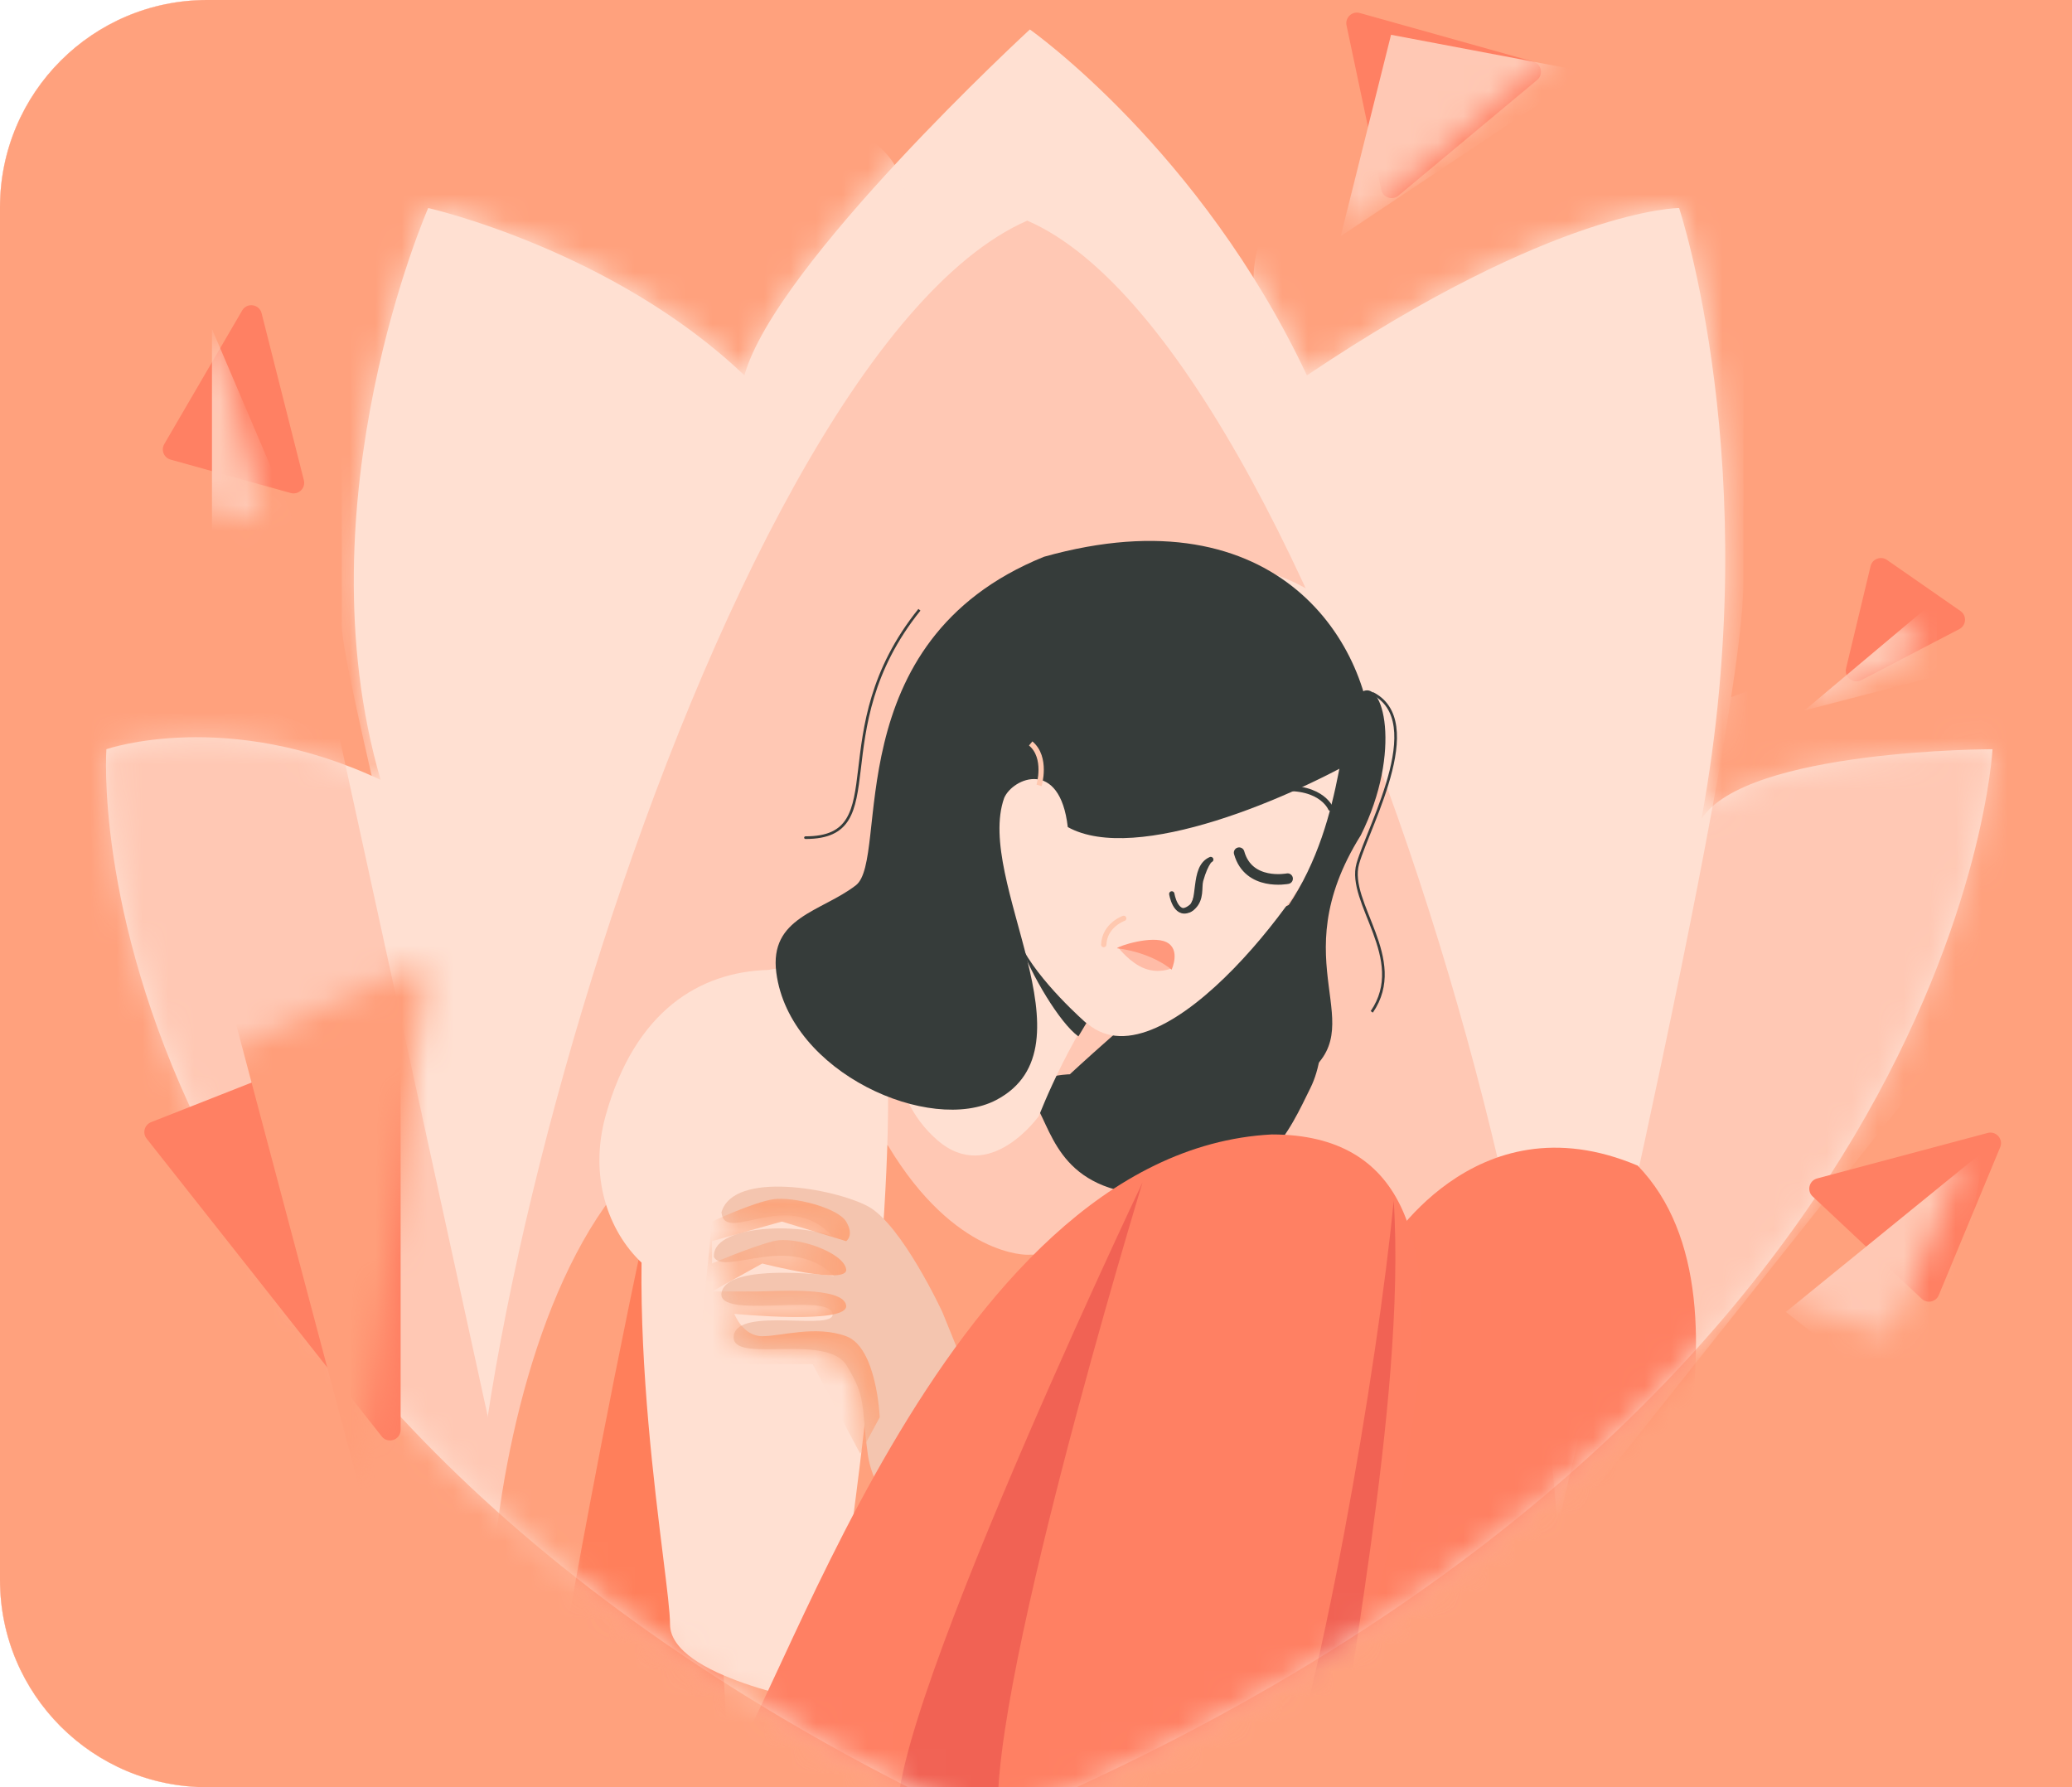 <?xml version="1.0" encoding="UTF-8"?> <svg xmlns="http://www.w3.org/2000/svg" width="80" height="69" viewBox="0 0 80 69" fill="none"><g clip-path="url(#clip0_3579_25359)"><path d="M0 8C0 3.582 3.582 0 8 0H80V69H8C3.582 69 0 65.418 0 61V8Z" fill="#FFA17D"></path><g clip-path="url(#clip1_3579_25359)"><rect width="80" height="80" transform="translate(0 -5)" fill="white"></rect><rect x="-8.593" y="-7.66" width="92.685" height="85.115" fill="#FFA17D"></rect><path d="M38.142 70.499C2.271 53.805 4.108 28.925 4.108 28.925C4.108 28.925 8.754 27.31 14.696 30.11C11.563 19.34 16.533 8.031 16.533 8.031C16.533 8.031 23.664 9.647 28.742 14.493C29.931 10.185 39.763 1.138 39.763 1.138C39.763 1.138 46.354 5.769 50.46 14.493C60.076 8.031 64.83 8.031 64.83 8.031C64.83 8.031 68.179 18.047 65.694 31.618C67.423 28.925 76.931 28.925 76.931 28.925C76.931 28.925 75.634 54.882 38.142 70.499Z" fill="#FFE0D2"></path><mask id="mask0_3579_25359" style="mask-type:alpha" maskUnits="userSpaceOnUse" x="4" y="1" width="73" height="70"><path d="M38.176 70.587C2.337 53.855 4.172 28.919 4.172 28.919C4.172 28.919 8.814 27.3 14.751 30.107C11.62 19.312 16.586 7.977 16.586 7.977C16.586 7.977 23.711 9.596 28.784 14.454C29.972 10.136 39.795 1.069 39.795 1.069C39.795 1.069 46.38 5.71 50.482 14.454C60.089 7.977 64.839 7.977 64.839 7.977C64.839 7.977 68.185 18.016 65.702 31.618C67.429 28.919 76.929 28.919 76.929 28.919C76.929 28.919 75.633 54.934 38.176 70.587Z" fill="#D0EDDF"></path></mask><g mask="url(#mask0_3579_25359)"><g filter="url(#filter0_i_3579_25359)"><path d="M59.437 63.44L66.291 29.066L82.434 23.198L85.78 30.322L59.437 63.44Z" fill="#FFC8B4"></path></g><g filter="url(#filter1_i_3579_25359)"><path d="M20.271 51.171C20.067 42.324 21.837 30.244 30.281 18.841C45.426 -1.61 16.074 8.273 13.038 9.336C12.876 9.393 12.788 9.532 12.788 9.704V25.793C12.788 27.382 16.148 40.843 18.853 51.42C18.984 51.933 20.283 51.7 20.271 51.171Z" fill="#FFE0D2"></path><path d="M59.233 62.724C59.233 62.724 59.847 35.823 50.128 18.841C41.029 2.942 63.675 7.847 66.599 8.537C66.781 8.58 66.906 8.736 66.906 8.924V24.054C66.906 30.499 59.233 62.724 59.233 62.724Z" fill="#FFE0D2"></path></g><g filter="url(#filter2_i_3579_25359)"><path d="M18.824 58.325C15.168 50.038 27.315 5.537 39.662 0.129C51.458 5.23 63.719 49.527 59.335 59.757C54.951 69.987 22.48 66.611 18.824 58.325Z" fill="#FFC8B4"></path></g><g filter="url(#filter3_i_3579_25359)"><path d="M14.535 29.89L2.013 25.249L-0.686 39.93L22.955 68.428L14.535 29.89Z" fill="#FFC8B4"></path></g></g><mask id="mask1_3579_25359" style="mask-type:alpha" maskUnits="userSpaceOnUse" x="4" y="1" width="73" height="70"><path d="M38.176 70.587C2.337 53.855 4.172 28.919 4.172 28.919C4.172 28.919 8.814 27.3 14.751 30.107C11.62 19.312 16.586 7.977 16.586 7.977C16.586 7.977 23.711 9.596 28.784 14.454C29.972 10.136 39.795 1.069 39.795 1.069C39.795 1.069 46.38 5.71 50.482 14.454C60.089 7.977 64.839 7.977 64.839 7.977C64.839 7.977 68.185 18.016 65.702 31.618C67.429 28.919 76.929 28.919 76.929 28.919C76.929 28.919 75.633 54.934 38.176 70.587Z" fill="#FFC8B4"></path></mask><g mask="url(#mask1_3579_25359)"><g filter="url(#filter4_i_3579_25359)"><path d="M28.676 67.78C28.676 67.78 27.381 66.701 19.069 60.116C17.989 52.992 21.66 30.97 34.289 38.095C36.88 42.413 39.687 42.305 39.687 42.305C39.687 42.305 46.38 41.981 46.38 46.623C46.38 51.264 28.676 67.78 28.676 67.78Z" fill="#FFA17D"></path></g><path d="M21.983 62.383C21.983 62.383 23.171 55.582 24.898 47.486C26.625 39.39 28.029 66.269 28.029 66.269L21.983 62.383Z" fill="#FF7F5B"></path><path d="M52.714 26.652C55.304 27.516 52.856 31.834 52.425 33.345C51.993 34.856 54.368 37.015 52.964 39.066" stroke="#363B3B" stroke-width="0.102"></path><g filter="url(#filter5_i_3579_25359)"><path d="M41.306 38.202C41.306 38.202 51.04 29.133 51.021 32.05C51.002 34.966 51.345 37.231 50.59 38.742C49.834 40.253 48.798 42.877 44.91 42.877C41.023 42.877 40.684 40.566 40 39.399C39.316 38.232 41.306 38.202 41.306 38.202Z" fill="#363C3A"></path></g><path d="M40.998 33.555C39.42 35.124 35.426 37.479 34.868 38.403C34.31 39.327 34.172 42.27 36.193 44.02C38.213 45.77 40.113 43.083 40.113 43.083C40.113 43.083 41.419 39.633 43.469 37.258C45.52 34.883 42.577 31.986 40.998 33.555Z" fill="#FFE0D2"></path><path fill-rule="evenodd" clip-rule="evenodd" d="M25.597 60.059C25.754 61.326 25.87 62.263 25.87 62.707C25.87 64.758 31.591 65.729 31.591 65.729L32.67 60.548C32.67 60.548 34.29 49.537 34.29 42.413C33.78 38.588 31.727 37.022 29.664 37.447C27.01 37.52 24.516 39.029 23.387 43.06C22.719 45.445 23.502 47.546 24.77 48.747C24.717 52.946 25.254 57.29 25.597 60.059Z" fill="#FFE0D2"></path><path d="M31.1 32.289C31.071 32.289 31.048 32.312 31.048 32.34C31.048 32.368 31.071 32.391 31.1 32.391L31.1 32.289ZM31.1 32.391C31.539 32.391 31.883 32.327 32.154 32.202C32.425 32.076 32.621 31.891 32.766 31.654C32.91 31.418 33.003 31.133 33.072 30.808C33.141 30.483 33.187 30.114 33.235 29.712C33.426 28.102 33.656 25.915 35.538 23.574L35.459 23.51C33.556 25.875 33.325 28.088 33.133 29.7C33.085 30.103 33.04 30.467 32.972 30.787C32.904 31.107 32.814 31.379 32.678 31.601C32.544 31.821 32.363 31.992 32.111 32.109C31.858 32.226 31.53 32.289 31.1 32.289L31.1 32.391Z" fill="#363C3A"></path><path d="M41.717 39.253C38.875 37.596 36.636 33.718 38.52 26.944C40.404 20.171 49.203 20.779 51.778 23.8C54.353 26.821 52.221 29.728 51.378 32.079C50.535 34.429 44.501 42.468 41.717 39.253Z" fill="#FFE0D2"></path><path d="M39.386 36.432C40.068 37.873 41.944 39.501 41.944 39.501L41.637 40.013C40.921 39.501 39.802 37.62 39.386 36.432Z" fill="#363C3A"></path><g filter="url(#filter6_i_3579_25359)"><path d="M40.307 19.45C49.412 16.892 52.992 22.928 52.992 26.918C49.923 28.759 43.852 31.343 41.227 29.885C40.921 27.225 39.108 27.986 38.772 28.759C37.63 31.958 42.386 38.36 38.465 40.422C35.937 41.752 30.486 39.399 29.974 35.511C29.692 33.363 31.713 33.158 33.043 32.135C34.373 31.112 32.225 22.724 40.307 19.45Z" fill="#363C3A"></path></g><path d="M42.782 29.904C43.293 31.964 45.078 31.149 45.078 31.149" stroke="#363C3A" stroke-width="0.409" stroke-linecap="round"></path><path d="M47.843 32.92C48.207 34.221 49.714 33.923 49.714 33.923" stroke="#363C3A" stroke-width="0.409" stroke-linecap="round"></path><path d="M45.243 34.512C45.243 34.512 45.375 35.358 45.899 35.13C46.424 34.901 46.005 33.502 46.747 33.184" stroke="#363C3A" stroke-width="0.205" stroke-linecap="round"></path><path d="M46.298 29.367C46.298 29.367 45.768 27.77 45.031 28.015" stroke="#363C3A" stroke-width="0.205" stroke-linecap="round"></path><path d="M49.023 30.501C50.956 30.183 51.375 31.206 51.375 31.206" stroke="#363C3A" stroke-width="0.205" stroke-linecap="round"></path><path d="M44.198 37.392C43.642 37.184 43.19 36.601 43.19 36.601L44.892 36.512L45.208 37.392C45.208 37.392 44.753 37.6 44.198 37.392Z" fill="#FF987C" fill-opacity="0.5"></path><path d="M45.039 36.376C44.48 36.097 43.166 36.527 43.128 36.61C44.522 36.788 45.236 37.437 45.236 37.437C45.236 37.437 45.599 36.655 45.039 36.376Z" fill="#FF987C"></path><path d="M41.079 28.033C44.317 33.43 47.074 29.061 50.537 27.839" stroke="#363C3A" stroke-width="0.102"></path><path d="M45.559 35.078C45.559 35.078 45.796 35.433 46.151 35.078C46.506 34.723 46.389 34.252 46.455 34.017C46.658 33.294 46.861 33.203 46.861 33.203C46.861 33.203 46.52 33.361 46.354 33.745C46.252 34.197 46.054 34.825 45.948 34.92C45.745 35.101 45.559 35.078 45.559 35.078Z" fill="#363C3A"></path><path d="M49.719 35C52.072 31.522 51.676 27.391 52.54 26.743C53.404 26.095 54.159 29.01 52.54 32.248C49.412 37.251 53.095 39.604 50.333 41.547C47.254 43.714 46.071 39.399 49.719 35Z" fill="#363C3A"></path><path d="M36.385 50.656L40.457 60.675C40.457 60.675 38.594 67.496 37.336 63.681C36.077 59.866 33.783 58.159 33.508 56.166C33.234 54.174 33.474 54.011 32.688 52.719C31.902 51.427 28.164 52.708 28.332 51.561C28.499 50.414 32.372 51.448 32.137 50.686C31.902 49.924 27.707 50.943 27.856 49.924C28.005 48.904 30.977 49.115 32.203 49.264C30.515 47.576 27.972 49.264 27.567 48.537C27.458 47.349 30.631 47.173 32.137 47.727C30.399 45.822 27.972 48.074 27.856 46.803C28.319 45.184 32.203 45.878 33.508 46.571C34.813 47.265 36.385 50.656 36.385 50.656Z" fill="#F4C5AF"></path><mask id="mask2_3579_25359" style="mask-type:alpha" maskUnits="userSpaceOnUse" x="27" y="45" width="14" height="20"><path d="M36.385 50.656L40.457 60.675C40.457 60.675 38.594 67.496 37.336 63.681C36.077 59.866 33.783 58.159 33.508 56.166C33.234 54.174 33.474 54.011 32.688 52.719C31.902 51.427 28.164 52.708 28.332 51.561C28.499 50.414 32.372 51.448 32.137 50.686C31.902 49.924 27.707 50.943 27.856 49.924C28.005 48.904 30.977 49.115 32.203 49.264C30.515 47.576 27.972 49.264 27.567 48.537C27.458 47.349 30.631 47.173 32.137 47.727C30.399 45.822 27.972 48.074 27.856 46.803C28.319 45.184 32.203 45.878 33.508 46.571C34.813 47.265 36.385 50.656 36.385 50.656Z" fill="#E8AF96"></path></mask><g mask="url(#mask2_3579_25359)"><path d="M29.864 46.299C29.108 46.407 27.489 47.162 27.489 47.162L26.949 52.667H31.375L33.21 56.122L33.966 54.718C33.966 54.718 33.858 52.02 32.67 51.588C31.483 51.156 30.187 51.588 29.432 51.588C28.676 51.588 28.352 50.724 28.352 50.724C28.352 50.724 32.778 51.156 32.67 50.401C32.562 49.645 29.864 49.861 29.216 49.861H27.489L29.432 48.781C29.432 48.781 32.778 49.645 32.67 48.997C32.562 48.35 30.727 47.702 29.864 47.918C29 48.134 27.489 48.781 27.489 48.781V47.918L30.187 47.162L32.67 47.918C32.67 47.918 32.994 47.702 32.67 47.162C32.346 46.623 30.619 46.191 29.864 46.299Z" fill="#FCA57C"></path></g><g filter="url(#filter7_i_3579_25359)"><path d="M59.347 42.343C52.978 39.645 49.524 45.69 49.524 45.69L45.422 67.495C45.422 67.495 57.94 66.268 58.588 63.245C59.236 60.223 64.521 47.696 59.347 42.343Z" fill="#FF8062"></path></g><g filter="url(#filter8_i_3579_25359)"><path d="M27 65.286C29.01 63.737 35.454 41.195 48.286 40.524C58.649 40.524 52.134 57.208 50.946 64.872C49.759 72.537 37.444 72.204 37.444 72.204C37.444 72.204 29.106 66.427 27 65.286C26.863 65.391 26.746 65.399 26.649 65.296C26.382 65.01 26.547 65.04 27 65.286Z" fill="#FF8063"></path></g><path d="M38.607 70.695C37.744 66.485 44.113 45.651 44.113 45.651C44.113 45.651 32.612 69.831 34.987 70.695C37.362 71.558 39.471 74.905 38.607 70.695Z" fill="#F16254"></path><path d="M53.811 46.355C53.197 52.698 50.951 66.039 48.9 71.112C48.9 71.112 51.656 72.155 51.656 69.24C51.656 66.326 54.322 54.233 53.811 46.355Z" fill="#F16254"></path><path d="M39.795 28.703C40.442 29.243 40.118 30.322 40.118 30.322" stroke="#FFC8AF" stroke-width="0.205"></path><path d="M42.615 36.468C42.652 35.71 43.386 35.456 43.386 35.456" stroke="#FFC8AF" stroke-width="0.205" stroke-linecap="round"></path></g><g filter="url(#filter9_i_3579_25359)"><path d="M7.713 13.01L4.706 18.167C4.571 18.399 4.691 18.696 4.95 18.768L9.589 20.057C9.892 20.141 10.172 19.867 10.095 19.562L8.463 13.115C8.373 12.76 7.897 12.693 7.713 13.01Z" fill="#FF8063"></path><path d="M51.693 8.347L50.353 2.004C50.289 1.703 50.568 1.442 50.864 1.525L57.561 3.401C57.878 3.49 57.966 3.898 57.713 4.11L52.355 8.577C52.118 8.774 51.756 8.649 51.693 8.347Z" fill="#FF8063"></path><path d="M69.64 26.826L70.586 22.881C70.653 22.601 70.981 22.476 71.218 22.64L74.057 24.613C74.309 24.788 74.285 25.169 74.012 25.311L70.227 27.284C69.916 27.446 69.558 27.167 69.64 26.826Z" fill="#FF8063"></path><path d="M13.272 40.773L4.195 44.348C3.94 44.449 3.854 44.767 4.024 44.982L13.101 56.479C13.341 56.784 13.831 56.614 13.831 56.225V41.154C13.831 40.866 13.54 40.668 13.272 40.773Z" fill="#FF8063"></path><path d="M75.106 44.764L68.523 46.52C68.213 46.603 68.114 46.995 68.348 47.214L72.562 51.167C72.77 51.362 73.11 51.289 73.22 51.025L75.59 45.316C75.72 45.003 75.434 44.676 75.106 44.764Z" fill="#FF8063"></path></g><mask id="mask3_3579_25359" style="mask-type:alpha" maskUnits="userSpaceOnUse" x="2" y="-1" width="74" height="58"><path d="M7.713 13.01L4.706 18.167C4.571 18.399 4.691 18.696 4.95 18.768L9.589 20.057C9.892 20.141 10.172 19.867 10.095 19.562L8.463 13.115C8.373 12.76 7.897 12.693 7.713 13.01Z" fill="#FF5A2C"></path><path d="M51.705 8.316L50.135 -0.213C50.082 -0.497 50.333 -0.745 50.617 -0.689L60.038 1.178C60.374 1.244 60.484 1.67 60.223 1.891L52.372 8.554C52.132 8.758 51.762 8.626 51.705 8.316Z" fill="#FF5A2C"></path><path d="M69.64 26.826L70.586 22.881C70.653 22.6 70.981 22.476 71.218 22.64L74.057 24.613C74.309 24.788 74.285 25.169 74.012 25.311L70.227 27.284C69.916 27.446 69.558 27.167 69.64 26.826Z" fill="#FF5A2C"></path><path d="M15.9 37.35L3.039 43.171C2.795 43.281 2.721 43.592 2.889 43.8L8.194 50.396L13.234 56.662C13.459 56.942 13.91 56.816 13.958 56.46L16.474 37.778C16.517 37.459 16.193 37.218 15.9 37.35Z" fill="#FF5A2C"></path><path d="M75.032 44.87L65.375 48.398C65.008 48.532 65.02 49.055 65.392 49.173L72.636 51.458C72.838 51.522 73.055 51.421 73.137 51.225L75.55 45.411C75.687 45.082 75.367 44.748 75.032 44.87Z" fill="#FF5A2C"></path></mask><g mask="url(#mask3_3579_25359)"><path d="M15.327 62.928L6.957 31.419H22.302L15.327 62.928Z" fill="#FF9E7A"></path><path d="M8.184 21.905V12.698L11.458 20.371L8.184 21.905Z" fill="#FFC8B4"></path><path d="M53.708 1.343L51.765 9.118L61.279 2.775L53.708 1.343Z" fill="#FFC8B4"></path><path d="M74.783 23.133L69.668 27.43L74.783 26.1V23.133Z" fill="#FFC8B4"></path><path d="M68.951 50.652L76.624 44.412L74.68 55.154L68.951 50.652Z" fill="#FFC8B4"></path></g></g></g><defs><filter id="filter0_i_3579_25359" x="58.005" y="21.765" width="27.775" height="41.674" filterUnits="userSpaceOnUse" color-interpolation-filters="sRGB"><feFlood flood-opacity="0" result="BackgroundImageFix"></feFlood><feBlend mode="normal" in="SourceGraphic" in2="BackgroundImageFix" result="shape"></feBlend><feColorMatrix in="SourceAlpha" type="matrix" values="0 0 0 0 0 0 0 0 0 0 0 0 0 0 0 0 0 0 127 0" result="hardAlpha"></feColorMatrix><feOffset dx="-1.432" dy="-1.432"></feOffset><feGaussianBlur stdDeviation="0.921"></feGaussianBlur><feComposite in2="hardAlpha" operator="arithmetic" k2="-1" k3="1"></feComposite><feColorMatrix type="matrix" values="0 0 0 0 1 0 0 0 0 1 0 0 0 0 1 0 0 0 0.25 0"></feColorMatrix><feBlend mode="normal" in2="shape" result="effect1_innerShadow_3579_25359"></feBlend></filter><filter id="filter1_i_3579_25359" x="12.788" y="4.383" width="54.527" height="58.34" filterUnits="userSpaceOnUse" color-interpolation-filters="sRGB"><feFlood flood-opacity="0" result="BackgroundImageFix"></feFlood><feBlend mode="normal" in="SourceGraphic" in2="BackgroundImageFix" result="shape"></feBlend><feColorMatrix in="SourceAlpha" type="matrix" values="0 0 0 0 0 0 0 0 0 0 0 0 0 0 0 0 0 0 127 0" result="hardAlpha"></feColorMatrix><feOffset dx="0.409" dy="-1.637"></feOffset><feGaussianBlur stdDeviation="1.944"></feGaussianBlur><feComposite in2="hardAlpha" operator="arithmetic" k2="-1" k3="1"></feComposite><feColorMatrix type="matrix" values="0 0 0 0 1 0 0 0 0 0.502 0 0 0 0 0.388 0 0 0 1 0"></feColorMatrix><feBlend mode="normal" in2="shape" result="effect1_innerShadow_3579_25359"></feBlend></filter><filter id="filter2_i_3579_25359" x="18.163" y="0.129" width="42.082" height="71.904" filterUnits="userSpaceOnUse" color-interpolation-filters="sRGB"><feFlood flood-opacity="0" result="BackgroundImageFix"></feFlood><feBlend mode="normal" in="SourceGraphic" in2="BackgroundImageFix" result="shape"></feBlend><feColorMatrix in="SourceAlpha" type="matrix" values="0 0 0 0 0 0 0 0 0 0 0 0 0 0 0 0 0 0 127 0" result="hardAlpha"></feColorMatrix><feOffset dy="8.389"></feOffset><feGaussianBlur stdDeviation="2.967"></feGaussianBlur><feComposite in2="hardAlpha" operator="arithmetic" k2="-1" k3="1"></feComposite><feColorMatrix type="matrix" values="0 0 0 0 1 0 0 0 0 0.502 0 0 0 0 0.388 0 0 0 0.3 0"></feColorMatrix><feBlend mode="normal" in2="shape" result="effect1_innerShadow_3579_25359"></feBlend></filter><filter id="filter3_i_3579_25359" x="-2.118" y="23.817" width="25.073" height="44.611" filterUnits="userSpaceOnUse" color-interpolation-filters="sRGB"><feFlood flood-opacity="0" result="BackgroundImageFix"></feFlood><feBlend mode="normal" in="SourceGraphic" in2="BackgroundImageFix" result="shape"></feBlend><feColorMatrix in="SourceAlpha" type="matrix" values="0 0 0 0 0 0 0 0 0 0 0 0 0 0 0 0 0 0 127 0" result="hardAlpha"></feColorMatrix><feOffset dx="-1.432" dy="-1.432"></feOffset><feGaussianBlur stdDeviation="0.921"></feGaussianBlur><feComposite in2="hardAlpha" operator="arithmetic" k2="-1" k3="1"></feComposite><feColorMatrix type="matrix" values="0 0 0 0 1 0 0 0 0 1 0 0 0 0 1 0 0 0 0.25 0"></feColorMatrix><feBlend mode="normal" in2="shape" result="effect1_innerShadow_3579_25359"></feBlend></filter><filter id="filter4_i_3579_25359" x="18.891" y="36.694" width="27.489" height="34.36" filterUnits="userSpaceOnUse" color-interpolation-filters="sRGB"><feFlood flood-opacity="0" result="BackgroundImageFix"></feFlood><feBlend mode="normal" in="SourceGraphic" in2="BackgroundImageFix" result="shape"></feBlend><feColorMatrix in="SourceAlpha" type="matrix" values="0 0 0 0 0 0 0 0 0 0 0 0 0 0 0 0 0 0 127 0" result="hardAlpha"></feColorMatrix><feOffset dy="6.138"></feOffset><feGaussianBlur stdDeviation="1.637"></feGaussianBlur><feComposite in2="hardAlpha" operator="arithmetic" k2="-1" k3="1"></feComposite><feColorMatrix type="matrix" values="0 0 0 0 1 0 0 0 0 0.549 0 0 0 0 0.424 0 0 0 0.35 0"></feColorMatrix><feBlend mode="normal" in2="shape" result="effect1_innerShadow_3579_25359"></feBlend></filter><filter id="filter5_i_3579_25359" x="39.857" y="31.471" width="11.226" height="13.247" filterUnits="userSpaceOnUse" color-interpolation-filters="sRGB"><feFlood flood-opacity="0" result="BackgroundImageFix"></feFlood><feBlend mode="normal" in="SourceGraphic" in2="BackgroundImageFix" result="shape"></feBlend><feColorMatrix in="SourceAlpha" type="matrix" values="0 0 0 0 0 0 0 0 0 0 0 0 0 0 0 0 0 0 127 0" result="hardAlpha"></feColorMatrix><feOffset dy="3.274"></feOffset><feGaussianBlur stdDeviation="0.921"></feGaussianBlur><feComposite in2="hardAlpha" operator="arithmetic" k2="-1" k3="1"></feComposite><feColorMatrix type="matrix" values="0 0 0 0 0 0 0 0 0 0 0 0 0 0 0 0 0 0 0.25 0"></feColorMatrix><feBlend mode="normal" in2="shape" result="effect1_innerShadow_3579_25359"></feBlend></filter><filter id="filter6_i_3579_25359" x="29.948" y="18.838" width="23.045" height="24.004" filterUnits="userSpaceOnUse" color-interpolation-filters="sRGB"><feFlood flood-opacity="0" result="BackgroundImageFix"></feFlood><feBlend mode="normal" in="SourceGraphic" in2="BackgroundImageFix" result="shape"></feBlend><feColorMatrix in="SourceAlpha" type="matrix" values="0 0 0 0 0 0 0 0 0 0 0 0 0 0 0 0 0 0 127 0" result="hardAlpha"></feColorMatrix><feOffset dy="2.046"></feOffset><feGaussianBlur stdDeviation="1.432"></feGaussianBlur><feComposite in2="hardAlpha" operator="arithmetic" k2="-1" k3="1"></feComposite><feColorMatrix type="matrix" values="0 0 0 0 0 0 0 0 0 0 0 0 0 0 0 0 0 0 0.25 0"></feColorMatrix><feBlend mode="normal" in2="shape" result="effect1_innerShadow_3579_25359"></feBlend></filter><filter id="filter7_i_3579_25359" x="45.422" y="41.65" width="18.424" height="28.096" filterUnits="userSpaceOnUse" color-interpolation-filters="sRGB"><feFlood flood-opacity="0" result="BackgroundImageFix"></feFlood><feBlend mode="normal" in="SourceGraphic" in2="BackgroundImageFix" result="shape"></feBlend><feColorMatrix in="SourceAlpha" type="matrix" values="0 0 0 0 0 0 0 0 0 0 0 0 0 0 0 0 0 0 127 0" result="hardAlpha"></feColorMatrix><feOffset dx="3.887" dy="2.66"></feOffset><feGaussianBlur stdDeviation="1.125"></feGaussianBlur><feComposite in2="hardAlpha" operator="arithmetic" k2="-1" k3="1"></feComposite><feColorMatrix type="matrix" values="0 0 0 0 1 0 0 0 0 0.548 0 0 0 0 0.425 0 0 0 1 0"></feColorMatrix><feBlend mode="normal" in2="shape" result="effect1_innerShadow_3579_25359"></feBlend></filter><filter id="filter8_i_3579_25359" x="26.521" y="40.524" width="28.355" height="34.956" filterUnits="userSpaceOnUse" color-interpolation-filters="sRGB"><feFlood flood-opacity="0" result="BackgroundImageFix"></feFlood><feBlend mode="normal" in="SourceGraphic" in2="BackgroundImageFix" result="shape"></feBlend><feColorMatrix in="SourceAlpha" type="matrix" values="0 0 0 0 0 0 0 0 0 0 0 0 0 0 0 0 0 0 127 0" result="hardAlpha"></feColorMatrix><feOffset dx="0.818" dy="3.274"></feOffset><feGaussianBlur stdDeviation="1.637"></feGaussianBlur><feComposite in2="hardAlpha" operator="arithmetic" k2="-1" k3="1"></feComposite><feColorMatrix type="matrix" values="0 0 0 0 1 0 0 0 0 0.491 0 0 0 0 0.375 0 0 0 1 0"></feColorMatrix><feBlend mode="normal" in2="shape" result="effect1_innerShadow_3579_25359"></feBlend></filter><filter id="filter9_i_3579_25359" x="3.936" y="0.486" width="73.323" height="56.149" filterUnits="userSpaceOnUse" color-interpolation-filters="sRGB"><feFlood flood-opacity="0" result="BackgroundImageFix"></feFlood><feBlend mode="normal" in="SourceGraphic" in2="BackgroundImageFix" result="shape"></feBlend><feColorMatrix in="SourceAlpha" type="matrix" values="0 0 0 0 0 0 0 0 0 0 0 0 0 0 0 0 0 0 127 0" result="hardAlpha"></feColorMatrix><feOffset dx="1.637" dy="-1.023"></feOffset><feGaussianBlur stdDeviation="1.432"></feGaussianBlur><feComposite in2="hardAlpha" operator="arithmetic" k2="-1" k3="1"></feComposite><feColorMatrix type="matrix" values="0 0 0 0 0.945 0 0 0 0 0.384 0 0 0 0 0.329 0 0 0 1 0"></feColorMatrix><feBlend mode="normal" in2="shape" result="effect1_innerShadow_3579_25359"></feBlend></filter><clipPath id="clip0_3579_25359"><path d="M0 8C0 3.582 3.582 0 8 0H80V69H8C3.582 69 0 65.418 0 61V8Z" fill="white"></path></clipPath><clipPath id="clip1_3579_25359"><rect width="80" height="80" fill="white" transform="translate(0 -5)"></rect></clipPath></defs></svg> 